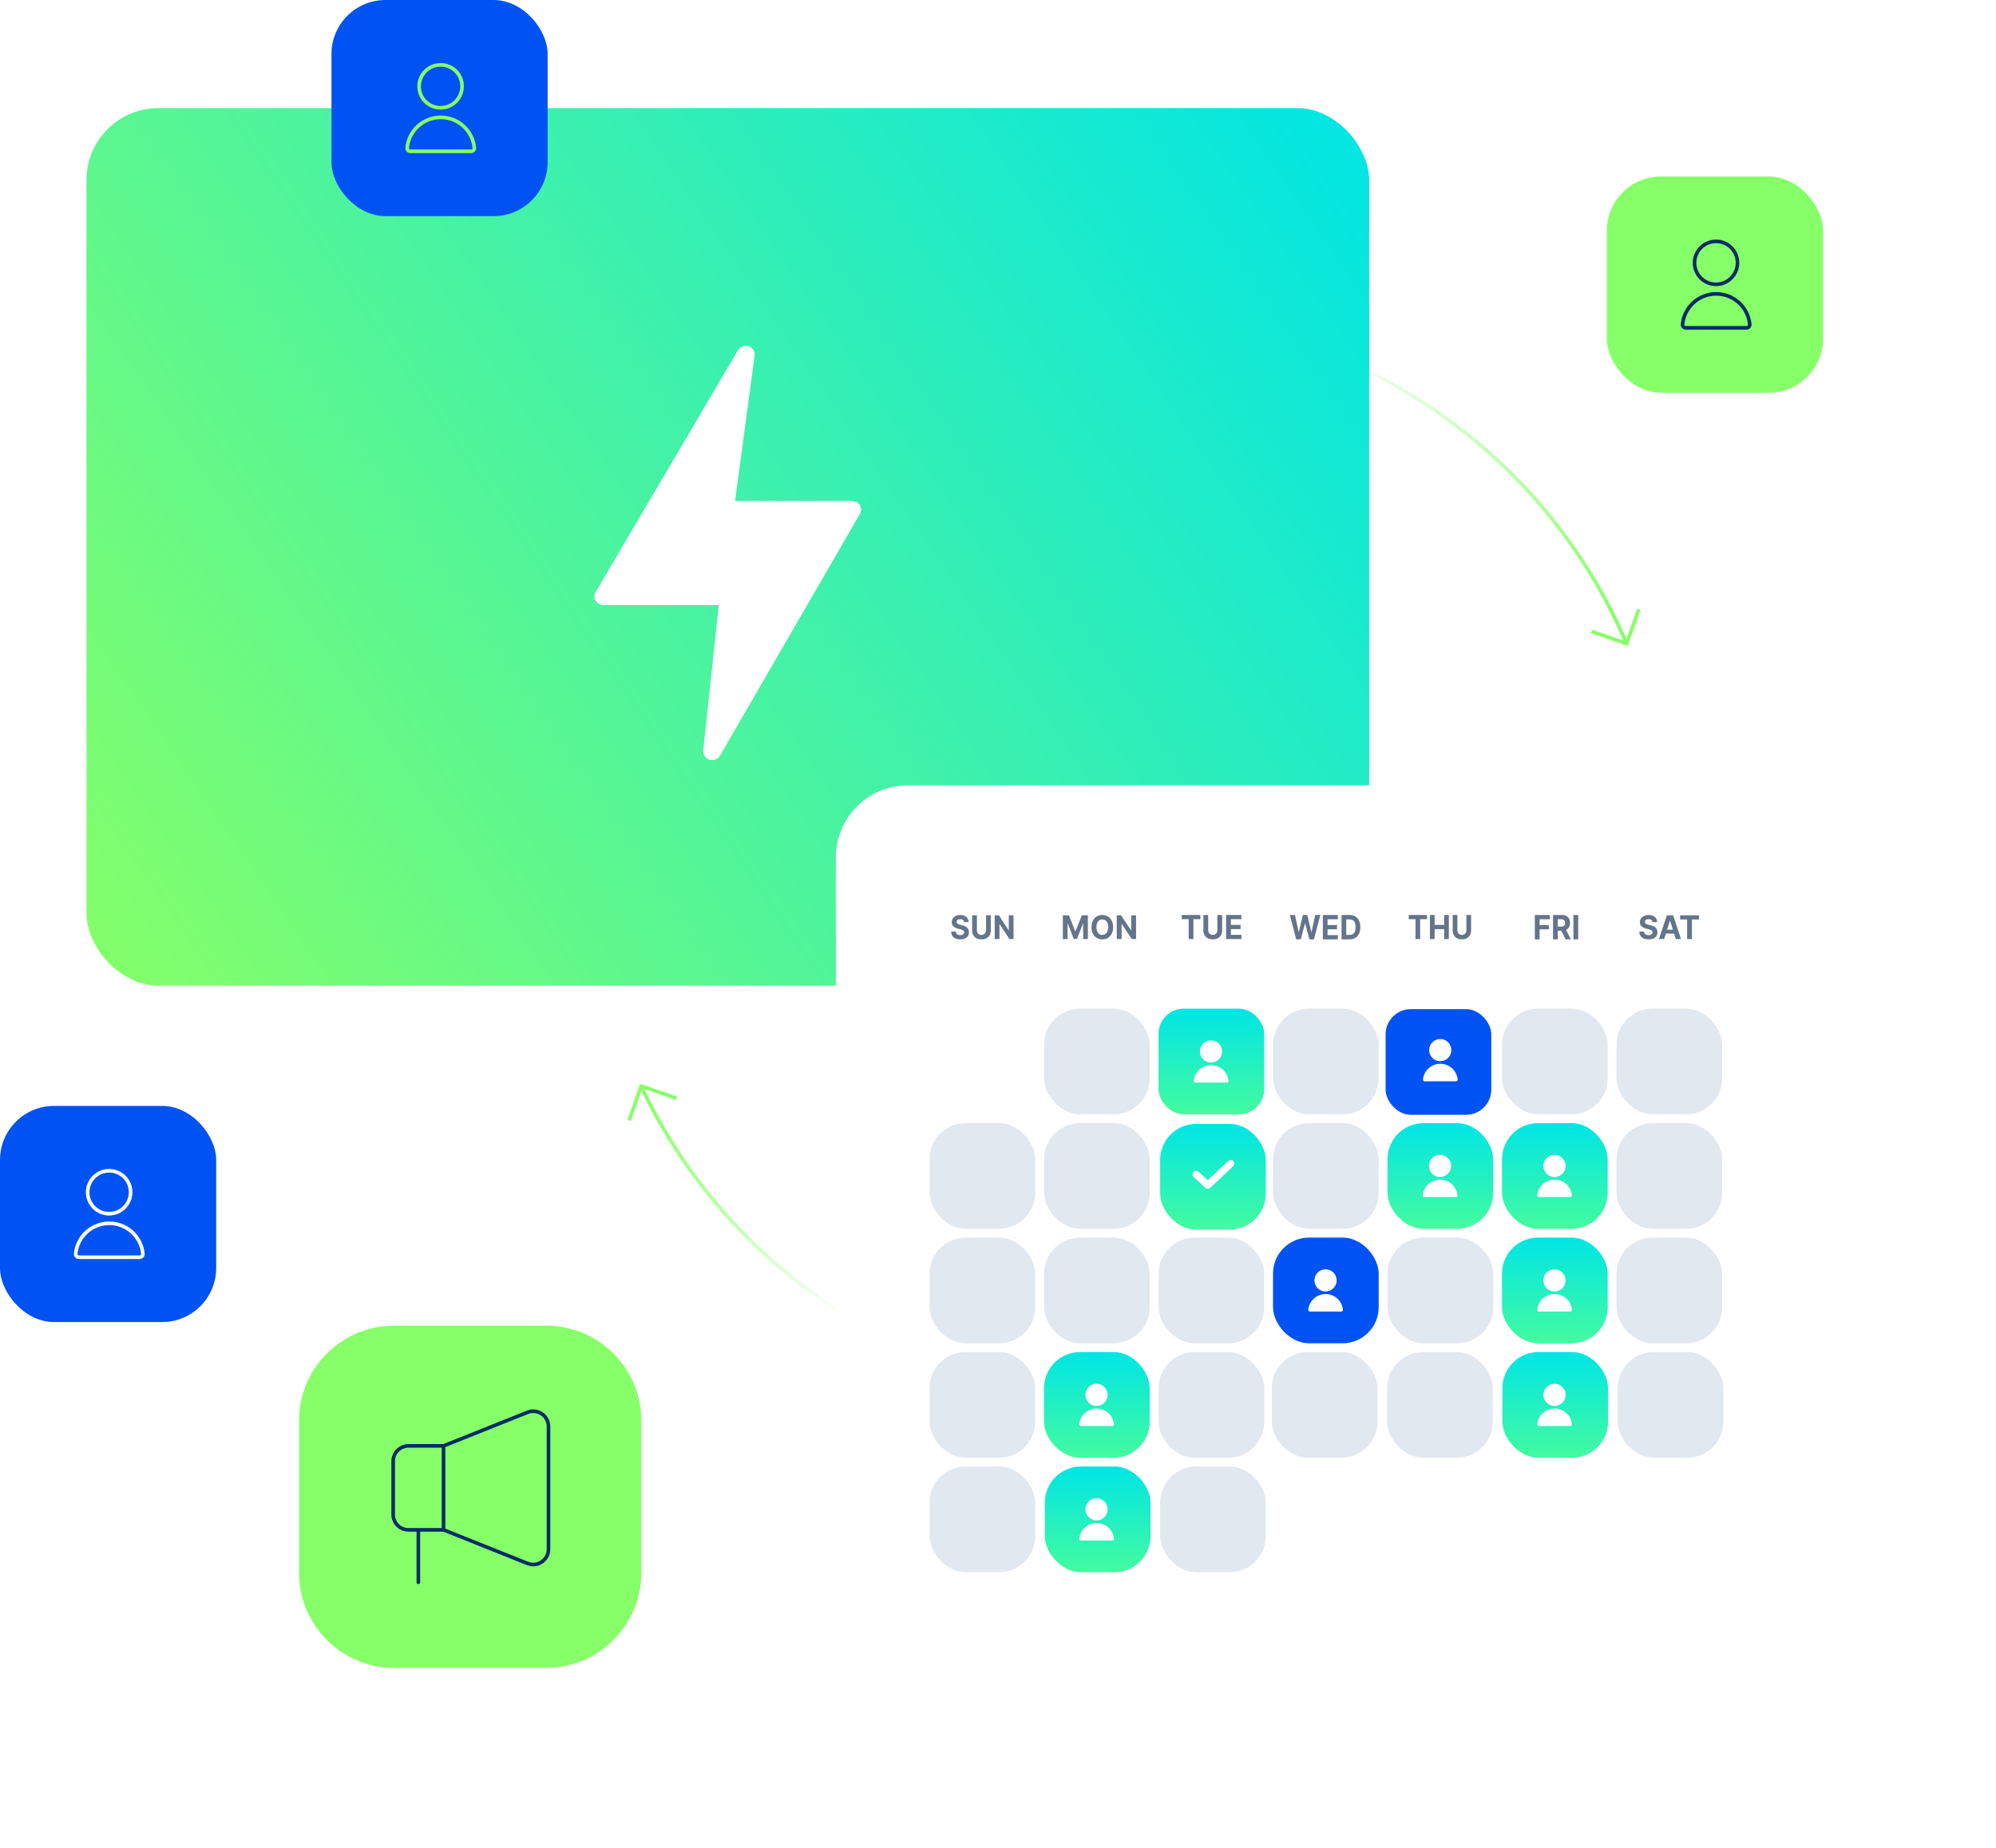 <svg width="554" height="513" viewBox="0 0 554 513" fill="none" xmlns="http://www.w3.org/2000/svg">
<g clip-path="url(#clip0_14_2066)">
<path d="M451.529 178.801C423.25 112.289 350.126 74.209 277.699 92.083C205.272 109.956 158.259 177.682 164.169 249.714" stroke="url(#paint0_linear_14_2066)" stroke-miterlimit="10"/>
<path d="M178.15 301.945C208.03 365.054 279.11 400.569 349.527 383.191C419.945 365.814 466.353 301.317 463.441 231.542" stroke="url(#paint1_linear_14_2066)" stroke-miterlimit="10"/>
<path d="M454.832 169.138L451.522 178.679L441.745 175.292" stroke="#86FF68" stroke-miterlimit="10"/>
<path d="M174.646 311.03L177.954 301.479L187.742 304.873" stroke="#86FF68" stroke-miterlimit="10"/>
</g>
<rect x="24" y="30" width="356.026" height="243.597" rx="20" fill="url(#paint2_linear_14_2066)"/>
<path d="M238.677 140.283C238.461 139.912 238.147 139.604 237.768 139.39C237.389 139.175 236.958 139.062 236.519 139.062H204.017L209.466 98.673C209.525 98.133 209.394 97.589 209.095 97.129C208.796 96.669 208.346 96.321 207.818 96.139C207.29 95.957 206.715 95.954 206.184 96.128C205.653 96.302 205.199 96.645 204.893 97.1L165.368 164.277C165.136 164.642 165.01 165.06 165.001 165.488C164.991 165.916 165.1 166.338 165.315 166.712C165.531 167.086 165.845 167.397 166.226 167.614C166.606 167.83 167.039 167.944 167.481 167.945H199.497L195.179 208.394C195.136 208.933 195.281 209.47 195.589 209.92C195.897 210.37 196.352 210.706 196.881 210.877C197.409 211.047 197.981 211.041 198.506 210.859C199.03 210.678 199.477 210.331 199.775 209.875L238.648 142.706C238.873 142.34 238.995 141.924 239 141.498C239.005 141.072 238.894 140.653 238.677 140.283Z" fill="white"/>
<rect x="446" y="49" width="60" height="60" rx="15" fill="#86FF68"/>
<path d="M476.287 67C475.107 67 473.953 67.35 472.972 68.006C471.991 68.661 471.226 69.593 470.775 70.683C470.323 71.774 470.205 72.973 470.435 74.131C470.665 75.288 471.234 76.352 472.068 77.186C472.902 78.02 473.966 78.589 475.123 78.819C476.281 79.049 477.48 78.931 478.57 78.479C479.661 78.028 480.593 77.263 481.248 76.282C481.904 75.3 482.254 74.147 482.254 72.967C482.257 72.182 482.105 71.405 481.806 70.68C481.508 69.954 481.068 69.295 480.514 68.74C479.959 68.186 479.3 67.746 478.574 67.448C477.849 67.149 477.072 66.997 476.287 67V67Z" stroke="#002C63" stroke-miterlimit="10" stroke-linecap="round" stroke-linejoin="round"/>
<path d="M484.773 91C484.897 91.001 485.02 90.975 485.133 90.925C485.247 90.876 485.349 90.802 485.432 90.711C485.515 90.619 485.578 90.511 485.617 90.393C485.656 90.275 485.669 90.151 485.657 90.027C485.427 87.713 484.346 85.567 482.622 84.005C480.899 82.444 478.656 81.579 476.331 81.579C474.005 81.579 471.762 82.444 470.039 84.005C468.315 85.567 467.234 87.713 467.005 90.027C466.992 90.151 467.005 90.275 467.044 90.393C467.083 90.511 467.146 90.619 467.229 90.711C467.313 90.802 467.414 90.876 467.528 90.925C467.641 90.975 467.764 91.001 467.888 91H484.773Z" stroke="#002C63" stroke-miterlimit="10" stroke-linecap="round" stroke-linejoin="round"/>
<rect y="307" width="60" height="60" rx="15" fill="#0053F2"/>
<path d="M30.287 325C29.107 325 27.953 325.35 26.972 326.006C25.991 326.661 25.226 327.593 24.774 328.683C24.323 329.774 24.205 330.973 24.435 332.131C24.665 333.288 25.233 334.352 26.068 335.186C26.902 336.02 27.966 336.589 29.123 336.819C30.28 337.049 31.48 336.931 32.571 336.479C33.661 336.028 34.593 335.263 35.248 334.282C35.904 333.301 36.254 332.147 36.254 330.967C36.257 330.182 36.105 329.405 35.806 328.68C35.508 327.954 35.068 327.295 34.514 326.74C33.959 326.186 33.3 325.746 32.574 325.448C31.849 325.149 31.072 324.997 30.287 325Z" fill="#0053F2" stroke="white" stroke-miterlimit="10" stroke-linecap="round" stroke-linejoin="round"/>
<path d="M38.773 349.001C38.897 349.001 39.02 348.976 39.133 348.926C39.247 348.877 39.349 348.803 39.432 348.712C39.515 348.62 39.578 348.512 39.617 348.394C39.656 348.276 39.669 348.152 39.657 348.028C39.428 345.714 38.346 343.568 36.622 342.006C34.899 340.445 32.656 339.58 30.331 339.58C28.005 339.58 25.762 340.445 24.039 342.006C22.315 343.568 21.234 345.714 21.005 348.028C20.992 348.152 21.005 348.276 21.044 348.394C21.083 348.512 21.146 348.62 21.229 348.712C21.313 348.803 21.414 348.877 21.528 348.926C21.641 348.976 21.764 349.001 21.888 349.001H38.773Z" fill="#0053F2" stroke="white" stroke-miterlimit="10" stroke-linecap="round" stroke-linejoin="round"/>
<rect x="92" width="60" height="60" rx="15" fill="#0053F2"/>
<path d="M122.287 18C121.107 18 119.953 18.35 118.972 19.006C117.991 19.661 117.226 20.593 116.775 21.683C116.323 22.774 116.205 23.973 116.435 25.131C116.665 26.288 117.234 27.352 118.068 28.186C118.902 29.02 119.966 29.589 121.123 29.819C122.281 30.049 123.48 29.931 124.57 29.479C125.661 29.028 126.593 28.263 127.248 27.282C127.904 26.3 128.254 25.147 128.254 23.967C128.257 23.182 128.105 22.405 127.806 21.68C127.508 20.954 127.068 20.295 126.514 19.74C125.959 19.186 125.3 18.746 124.574 18.448C123.849 18.149 123.072 17.997 122.287 18V18Z" stroke="#86FF68" stroke-miterlimit="10" stroke-linecap="round" stroke-linejoin="round"/>
<path d="M130.773 42C130.897 42.001 131.02 41.975 131.133 41.925C131.247 41.876 131.349 41.803 131.432 41.711C131.515 41.619 131.578 41.511 131.617 41.393C131.656 41.275 131.669 41.151 131.657 41.027C131.427 38.713 130.346 36.567 128.622 35.005C126.899 33.444 124.656 32.579 122.331 32.579C120.005 32.579 117.762 33.444 116.039 35.005C114.315 36.567 113.234 38.713 113.005 41.027C112.992 41.151 113.005 41.275 113.044 41.393C113.083 41.511 113.146 41.619 113.229 41.711C113.313 41.803 113.414 41.876 113.528 41.925C113.641 41.975 113.764 42.001 113.888 42H130.773Z" stroke="#86FF68" stroke-miterlimit="10" stroke-linecap="round" stroke-linejoin="round"/>
<path d="M83 394.389C83 379.815 94.815 368 109.389 368H151.611C166.185 368 178 379.815 178 394.389V436.611C178 451.185 166.185 463 151.611 463H109.389C94.815 463 83 451.185 83 436.611V394.389Z" fill="#86FF68"/>
<path d="M116.116 439.25V424.685M123.107 401.381H113.37C111.025 401.381 109.125 403.282 109.125 405.626V420.44C109.125 422.785 111.025 424.685 113.37 424.685H123.107M123.107 401.381V424.685M123.107 401.381L146.416 392.058C149.204 390.943 152.237 392.996 152.237 395.999V430.067C152.237 433.07 149.204 435.124 146.416 434.008L123.107 424.685" stroke="#002C63" stroke-linecap="round"/>
<g filter="url(#filter0_d_14_2066)">
<rect x="232" y="218" width="272" height="245" rx="20" fill="white"/>
</g>
<rect x="384.582" y="280.137" width="29.333" height="29.333" rx="7" fill="#0053F2"/>
<rect x="321.555" y="280" width="29.333" height="29.333" rx="7" fill="url(#paint3_linear_14_2066)"/>
<path d="M336.127 288.8C335.517 288.8 334.922 288.98 334.415 289.319C333.909 289.657 333.514 290.138 333.282 290.701C333.048 291.263 332.987 291.882 333.107 292.48C333.225 293.077 333.518 293.626 333.949 294.056C334.38 294.487 334.928 294.78 335.526 294.899C336.124 295.018 336.742 294.957 337.306 294.724C337.869 294.491 338.35 294.096 338.688 293.589C339.027 293.083 339.207 292.487 339.207 291.879C339.209 291.473 339.131 291.072 338.976 290.698C338.821 290.324 338.594 289.983 338.308 289.698C338.022 289.411 337.682 289.185 337.308 289.03C336.933 288.876 336.532 288.798 336.127 288.8H336.127Z" fill="white"/>
<path d="M340.506 300.533C340.57 300.533 340.633 300.52 340.691 300.494C340.75 300.468 340.802 300.431 340.846 300.384C340.889 300.336 340.921 300.28 340.942 300.219C340.961 300.158 340.968 300.094 340.962 300.031C340.843 298.837 340.285 297.729 339.396 296.923C338.507 296.118 337.349 295.672 336.149 295.672C334.949 295.672 333.791 296.118 332.901 296.923C332.011 297.729 331.453 298.837 331.335 300.031C331.328 300.094 331.335 300.158 331.355 300.219C331.376 300.28 331.408 300.335 331.451 300.384C331.494 300.431 331.546 300.468 331.605 300.494C331.664 300.52 331.728 300.533 331.791 300.533H340.507H340.506Z" fill="white"/>
<rect x="448.668" y="280" width="29.333" height="29.333" rx="10" fill="#E2E8F0"/>
<rect x="289.777" y="280" width="29.333" height="29.333" rx="10" fill="#E2E8F0"/>
<rect x="416.891" y="280" width="29.333" height="29.333" rx="10" fill="#E2E8F0"/>
<rect x="353.332" y="280" width="29.333" height="29.333" rx="10" fill="#E2E8F0"/>
<rect x="258" y="375.333" width="29.333" height="29.333" rx="10" fill="#E2E8F0"/>
<rect x="385" y="375.333" width="29.333" height="29.333" rx="10" fill="#E2E8F0"/>
<rect x="321.555" y="375.333" width="29.333" height="29.333" rx="10" fill="#E2E8F0"/>
<rect x="449" y="375.333" width="29.333" height="29.333" rx="10" fill="#E2E8F0"/>
<rect x="289.777" y="375.333" width="29.333" height="29.333" rx="10" fill="url(#paint4_linear_14_2066)"/>
<rect x="417" y="375.333" width="29.333" height="29.333" rx="10" fill="url(#paint5_linear_14_2066)"/>
<rect x="353" y="375.333" width="29.333" height="29.333" rx="10" fill="#E2E8F0"/>
<rect x="258" y="311.777" width="29.333" height="29.333" rx="10" fill="#E2E8F0"/>
<rect x="385.113" y="311.777" width="29.333" height="29.333" rx="10" fill="url(#paint6_linear_14_2066)"/>
<rect x="322" y="312" width="29.333" height="29.333" rx="10" fill="url(#paint7_linear_14_2066)"/>
<rect x="448.668" y="311.777" width="29.333" height="29.333" rx="10" fill="#E2E8F0"/>
<rect x="289.777" y="311.777" width="29.333" height="29.333" rx="10" fill="#E2E8F0"/>
<rect x="416.891" y="311.777" width="29.333" height="29.333" rx="10" fill="url(#paint8_linear_14_2066)"/>
<rect x="353.332" y="311.777" width="29.333" height="29.333" rx="10" fill="#E2E8F0"/>
<rect x="258" y="407.11" width="29.333" height="29.333" rx="10" fill="#E2E8F0"/>
<rect x="322" y="407.11" width="29.333" height="29.333" rx="10" fill="#E2E8F0"/>
<rect x="290" y="407.11" width="29.333" height="29.333" rx="10" fill="url(#paint9_linear_14_2066)"/>
<rect x="258" y="343.555" width="29.333" height="29.333" rx="10" fill="#E2E8F0"/>
<rect x="385.113" y="343.555" width="29.333" height="29.333" rx="10" fill="#E2E8F0"/>
<rect x="321.555" y="343.555" width="29.333" height="29.333" rx="10" fill="#E2E8F0"/>
<rect x="448.668" y="343.555" width="29.333" height="29.333" rx="10" fill="#E2E8F0"/>
<rect x="289.777" y="343.555" width="29.333" height="29.333" rx="10" fill="#E2E8F0"/>
<rect x="416.891" y="343.555" width="29.333" height="29.333" rx="10" fill="url(#paint10_linear_14_2066)"/>
<rect x="353.332" y="343.555" width="29.333" height="29.333" rx="10" fill="#0053F2"/>
<path d="M399.685 320.577C399.076 320.577 398.481 320.758 397.974 321.096C397.467 321.435 397.073 321.915 396.84 322.478C396.607 323.041 396.545 323.66 396.665 324.257C396.784 324.855 397.077 325.403 397.508 325.834C397.938 326.264 398.487 326.557 399.085 326.676C399.682 326.795 400.301 326.734 400.865 326.501C401.427 326.268 401.908 325.873 402.247 325.367C402.585 324.86 402.766 324.264 402.766 323.656C402.768 323.251 402.689 322.85 402.535 322.475C402.38 322.101 402.153 321.761 401.867 321.475C401.58 321.188 401.241 320.962 400.866 320.808C400.492 320.653 400.091 320.575 399.686 320.577H399.685Z" fill="white"/>
<path d="M404.064 332.311C404.129 332.311 404.192 332.299 404.25 332.273C404.309 332.247 404.361 332.209 404.405 332.162C404.448 332.115 404.48 332.058 404.5 331.998C404.52 331.937 404.527 331.873 404.521 331.809C404.402 330.615 403.844 329.507 402.954 328.702C402.065 327.896 400.907 327.45 399.707 327.45C398.508 327.45 397.35 327.897 396.46 328.702C395.57 329.507 395.011 330.615 394.893 331.809C394.886 331.873 394.893 331.937 394.914 331.998C394.934 332.058 394.967 332.114 395.009 332.162C395.052 332.209 395.105 332.247 395.164 332.273C395.222 332.299 395.286 332.311 395.35 332.311H404.066H404.064Z" fill="white"/>
<path d="M399.744 288.428C399.134 288.428 398.539 288.608 398.033 288.947C397.526 289.285 397.131 289.766 396.899 290.329C396.666 290.891 396.604 291.51 396.724 292.108C396.843 292.705 397.136 293.254 397.566 293.684C397.997 294.115 398.546 294.408 399.143 294.527C399.741 294.645 400.359 294.585 400.923 294.352C401.486 294.118 401.967 293.724 402.305 293.217C402.644 292.711 402.825 292.115 402.825 291.507C402.826 291.101 402.748 290.7 402.593 290.326C402.439 289.952 402.212 289.611 401.926 289.325C401.639 289.039 401.299 288.813 400.925 288.658C400.551 288.504 400.149 288.426 399.745 288.428H399.744Z" fill="white"/>
<path d="M404.123 300.161C404.187 300.161 404.251 300.148 404.309 300.122C404.368 300.096 404.419 300.059 404.463 300.012C404.506 299.964 404.538 299.908 404.559 299.847C404.578 299.786 404.586 299.722 404.579 299.659C404.461 298.464 403.902 297.357 403.013 296.551C402.124 295.746 400.966 295.3 399.766 295.3C398.566 295.3 397.408 295.746 396.518 296.551C395.628 297.357 395.07 298.464 394.952 299.659C394.945 299.722 394.952 299.786 394.972 299.847C394.993 299.908 395.025 299.963 395.068 300.012C395.111 300.059 395.164 300.096 395.223 300.122C395.281 300.148 395.345 300.161 395.408 300.161H404.125H404.123Z" fill="white"/>
<path d="M431.462 320.577C430.853 320.577 430.258 320.758 429.751 321.096C429.245 321.435 428.85 321.915 428.618 322.478C428.384 323.041 428.323 323.66 428.442 324.257C428.561 324.855 428.854 325.403 429.285 325.834C429.716 326.264 430.264 326.557 430.862 326.676C431.46 326.795 432.078 326.734 432.642 326.501C433.205 326.268 433.686 325.873 434.024 325.367C434.363 324.86 434.543 324.264 434.543 323.656C434.545 323.251 434.466 322.85 434.312 322.475C434.157 322.101 433.93 321.761 433.644 321.475C433.358 321.188 433.018 320.962 432.644 320.808C432.269 320.653 431.868 320.575 431.463 320.577H431.462Z" fill="white"/>
<path d="M435.842 332.311C435.906 332.311 435.969 332.299 436.027 332.273C436.086 332.247 436.138 332.209 436.182 332.162C436.225 332.115 436.257 332.058 436.278 331.998C436.297 331.937 436.304 331.873 436.298 331.809C436.179 330.615 435.621 329.507 434.732 328.702C433.843 327.896 432.685 327.45 431.485 327.45C430.285 327.45 429.127 327.897 428.237 328.702C427.347 329.507 426.789 330.615 426.671 331.809C426.664 331.873 426.671 331.937 426.691 331.998C426.712 332.058 426.744 332.114 426.787 332.162C426.83 332.209 426.882 332.247 426.941 332.273C426.999 332.299 427.064 332.311 427.127 332.311H435.843H435.842Z" fill="white"/>
<path d="M431.462 352.355C430.853 352.355 430.258 352.535 429.751 352.873C429.245 353.212 428.85 353.693 428.618 354.255C428.384 354.818 428.323 355.437 428.442 356.035C428.561 356.632 428.854 357.181 429.285 357.611C429.716 358.042 430.264 358.335 430.862 358.453C431.46 358.572 432.078 358.511 432.642 358.278C433.205 358.045 433.686 357.65 434.024 357.144C434.363 356.637 434.543 356.042 434.543 355.433C434.545 355.028 434.466 354.627 434.312 354.253C434.157 353.878 433.93 353.538 433.644 353.252C433.358 352.965 433.018 352.74 432.644 352.585C432.269 352.43 431.868 352.353 431.463 352.355H431.462Z" fill="white"/>
<path d="M435.842 364.087C435.906 364.087 435.969 364.075 436.027 364.049C436.086 364.023 436.138 363.986 436.182 363.938C436.225 363.891 436.257 363.835 436.278 363.774C436.297 363.713 436.304 363.649 436.298 363.585C436.179 362.391 435.621 361.284 434.732 360.478C433.843 359.672 432.685 359.227 431.485 359.227C430.285 359.227 429.127 359.673 428.237 360.478C427.347 361.284 426.789 362.391 426.671 363.585C426.664 363.649 426.671 363.713 426.691 363.774C426.712 363.835 426.744 363.89 426.787 363.938C426.83 363.986 426.882 364.023 426.941 364.049C426.999 364.075 427.064 364.087 427.127 364.087H435.843H435.842Z" fill="white"/>
<path d="M367.908 352.355C367.298 352.355 366.703 352.535 366.197 352.873C365.69 353.212 365.295 353.693 365.063 354.255C364.83 354.818 364.768 355.437 364.888 356.035C365.007 356.632 365.3 357.181 365.73 357.611C366.161 358.042 366.71 358.335 367.307 358.453C367.905 358.572 368.523 358.511 369.087 358.278C369.65 358.045 370.131 357.65 370.469 357.144C370.808 356.637 370.989 356.042 370.989 355.433C370.99 355.028 370.912 354.627 370.757 354.253C370.603 353.878 370.376 353.538 370.09 353.252C369.803 352.965 369.463 352.74 369.089 352.585C368.715 352.43 368.313 352.353 367.909 352.355H367.908Z" fill="white"/>
<path d="M372.287 364.087C372.351 364.087 372.415 364.075 372.473 364.049C372.532 364.023 372.584 363.986 372.627 363.938C372.67 363.891 372.702 363.835 372.723 363.774C372.743 363.713 372.75 363.649 372.743 363.585C372.625 362.391 372.066 361.284 371.177 360.478C370.288 359.672 369.13 359.227 367.93 359.227C366.73 359.227 365.572 359.673 364.682 360.478C363.792 361.284 363.234 362.391 363.116 363.585C363.109 363.649 363.116 363.713 363.137 363.774C363.157 363.835 363.189 363.89 363.232 363.938C363.275 363.986 363.328 364.023 363.387 364.049C363.445 364.075 363.509 364.087 363.573 364.087H372.289H372.287Z" fill="white"/>
<path d="M431.462 384.133C430.853 384.133 430.258 384.313 429.751 384.652C429.245 384.99 428.85 385.471 428.618 386.034C428.384 386.596 428.323 387.215 428.442 387.813C428.561 388.41 428.854 388.959 429.285 389.389C429.716 389.82 430.264 390.113 430.862 390.232C431.46 390.351 432.078 390.29 432.642 390.057C433.205 389.824 433.686 389.429 434.024 388.922C434.363 388.416 434.543 387.82 434.543 387.212C434.545 386.806 434.466 386.405 434.312 386.031C434.157 385.657 433.93 385.316 433.644 385.031C433.358 384.744 433.018 384.518 432.644 384.363C432.269 384.209 431.868 384.131 431.463 384.133H431.462Z" fill="white"/>
<path d="M435.842 395.866C435.906 395.866 435.969 395.853 436.027 395.827C436.086 395.801 436.138 395.764 436.182 395.717C436.225 395.669 436.257 395.613 436.278 395.552C436.297 395.492 436.304 395.427 436.298 395.364C436.179 394.17 435.621 393.062 434.732 392.256C433.843 391.451 432.685 391.005 431.485 391.005C430.285 391.005 429.127 391.451 428.237 392.256C427.347 393.062 426.789 394.17 426.671 395.364C426.664 395.427 426.671 395.492 426.691 395.552C426.712 395.613 426.744 395.668 426.787 395.717C426.83 395.764 426.882 395.801 426.941 395.827C426.999 395.853 427.064 395.866 427.127 395.866H435.843H435.842Z" fill="white"/>
<path d="M304.349 384.133C303.74 384.133 303.145 384.313 302.638 384.652C302.132 384.99 301.737 385.471 301.504 386.034C301.271 386.596 301.209 387.215 301.329 387.813C301.448 388.41 301.741 388.959 302.172 389.389C302.602 389.82 303.151 390.113 303.749 390.232C304.347 390.351 304.965 390.29 305.529 390.057C306.092 389.824 306.572 389.429 306.911 388.922C307.249 388.416 307.43 387.82 307.43 387.212C307.432 386.806 307.353 386.405 307.199 386.031C307.044 385.657 306.817 385.316 306.531 385.031C306.244 384.744 305.905 384.518 305.53 384.363C305.156 384.209 304.755 384.131 304.35 384.133H304.349Z" fill="white"/>
<path d="M308.728 395.866C308.793 395.866 308.856 395.853 308.914 395.827C308.973 395.801 309.025 395.764 309.069 395.717C309.112 395.669 309.144 395.613 309.164 395.552C309.184 395.492 309.191 395.427 309.185 395.364C309.066 394.17 308.508 393.062 307.619 392.256C306.73 391.451 305.572 391.005 304.372 391.005C303.172 391.005 302.014 391.451 301.124 392.256C300.234 393.062 299.675 394.17 299.557 395.364C299.55 395.427 299.557 395.492 299.578 395.552C299.598 395.613 299.631 395.668 299.674 395.717C299.716 395.764 299.769 395.801 299.828 395.827C299.886 395.853 299.951 395.866 300.014 395.866H308.73H308.728Z" fill="white"/>
<path d="M304.349 415.911C303.74 415.911 303.145 416.092 302.638 416.43C302.132 416.769 301.737 417.249 301.504 417.812C301.271 418.375 301.209 418.994 301.329 419.591C301.448 420.189 301.741 420.737 302.172 421.168C302.602 421.598 303.151 421.891 303.749 422.01C304.347 422.129 304.965 422.068 305.529 421.835C306.092 421.602 306.572 421.207 306.911 420.701C307.249 420.194 307.43 419.598 307.43 418.99C307.432 418.585 307.353 418.184 307.199 417.809C307.044 417.435 306.817 417.095 306.531 416.809C306.244 416.522 305.905 416.296 305.53 416.142C305.156 415.987 304.755 415.909 304.35 415.911H304.349Z" fill="white"/>
<path d="M308.728 427.644C308.793 427.644 308.856 427.632 308.914 427.606C308.973 427.58 309.025 427.542 309.069 427.495C309.112 427.448 309.144 427.391 309.164 427.331C309.184 427.27 309.191 427.206 309.185 427.142C309.066 425.948 308.508 424.84 307.619 424.035C306.73 423.229 305.572 422.783 304.372 422.783C303.172 422.783 302.014 423.23 301.124 424.035C300.234 424.84 299.675 425.948 299.557 427.142C299.55 427.206 299.557 427.27 299.578 427.331C299.598 427.391 299.631 427.447 299.674 427.495C299.716 427.542 299.769 427.58 299.828 427.606C299.886 427.632 299.951 427.644 300.014 427.644H308.73H308.728Z" fill="white"/>
<path d="M332 326L335.225 329L341.605 323" stroke="white" stroke-width="2" stroke-miterlimit="10" stroke-linecap="round" stroke-linejoin="round"/>
<path d="M267.587 255.984C267.563 255.724 267.458 255.523 267.273 255.379C267.088 255.236 266.837 255.164 266.52 255.164C266.305 255.164 266.123 255.196 265.975 255.26C265.827 255.323 265.713 255.409 265.634 255.521C265.556 255.632 265.518 255.759 265.518 255.9C265.514 256.018 265.537 256.121 265.588 256.209C265.641 256.297 265.713 256.373 265.804 256.437C265.896 256.499 266.001 256.554 266.121 256.601C266.241 256.646 266.369 256.685 266.505 256.717L267.066 256.858C267.338 256.923 267.588 257.008 267.816 257.116C268.043 257.223 268.24 257.355 268.407 257.511C268.574 257.668 268.703 257.852 268.794 258.064C268.887 258.276 268.935 258.52 268.937 258.794C268.935 259.197 268.838 259.546 268.645 259.842C268.454 260.136 268.177 260.364 267.816 260.527C267.456 260.688 267.022 260.768 266.514 260.768C266.01 260.768 265.572 260.687 265.198 260.524C264.826 260.361 264.535 260.12 264.326 259.8C264.119 259.479 264.01 259.081 264 258.607H265.277C265.291 258.828 265.351 259.013 265.457 259.161C265.564 259.306 265.708 259.417 265.886 259.492C266.067 259.565 266.272 259.601 266.499 259.601C266.723 259.601 266.917 259.567 267.081 259.498C267.248 259.43 267.377 259.334 267.468 259.212C267.56 259.09 267.605 258.949 267.605 258.791C267.605 258.643 267.564 258.519 267.48 258.418C267.399 258.317 267.279 258.231 267.121 258.161C266.964 258.09 266.772 258.026 266.545 257.968L265.865 257.788C265.339 257.653 264.923 257.441 264.619 257.154C264.314 256.867 264.163 256.48 264.165 255.993C264.163 255.595 264.263 255.246 264.466 254.949C264.671 254.651 264.953 254.418 265.31 254.251C265.668 254.084 266.074 254 266.53 254C266.993 254 267.397 254.084 267.743 254.251C268.09 254.418 268.36 254.651 268.553 254.949C268.746 255.246 268.846 255.592 268.852 255.984H267.587Z" fill="#64748B"/>
<path d="M273.68 254.09H275V258.366C275 258.846 274.891 259.267 274.674 259.627C274.458 259.987 274.157 260.268 273.768 260.469C273.38 260.668 272.928 260.768 272.412 260.768C271.894 260.768 271.441 260.668 271.053 260.469C270.665 260.268 270.363 259.987 270.148 259.627C269.933 259.267 269.825 258.846 269.825 258.366V254.09H271.144V258.247C271.144 258.498 271.196 258.721 271.3 258.916C271.406 259.111 271.554 259.264 271.745 259.376C271.936 259.487 272.158 259.543 272.412 259.543C272.668 259.543 272.891 259.487 273.08 259.376C273.271 259.264 273.418 259.111 273.522 258.916C273.627 258.721 273.68 258.498 273.68 258.247V254.09Z" fill="#64748B"/>
<path d="M281.306 254.09V260.675H280.166L277.451 256.53H277.405V260.675H276.085V254.09H277.244L279.938 258.231H279.993V254.09H281.306Z" fill="#64748B"/>
<path d="M295 254.09H296.671L298.436 258.516H298.511L300.276 254.09H301.947V260.678H300.632V256.39H300.579L298.921 260.646H298.026L296.367 256.374H296.314V260.678H295V254.09Z" fill="#64748B"/>
<path d="M308.952 257.384C308.952 258.102 308.82 258.714 308.555 259.218C308.292 259.722 307.933 260.107 307.478 260.372C307.025 260.636 306.516 260.768 305.951 260.768C305.382 260.768 304.871 260.635 304.418 260.369C303.965 260.103 303.607 259.718 303.345 259.214C303.082 258.71 302.95 258.1 302.95 257.384C302.95 256.666 303.082 256.054 303.345 255.55C303.607 255.047 303.965 254.663 304.418 254.399C304.871 254.133 305.382 254 305.951 254C306.516 254 307.025 254.133 307.478 254.399C307.933 254.663 308.292 255.047 308.555 255.55C308.82 256.054 308.952 256.666 308.952 257.384ZM307.578 257.384C307.578 256.919 307.511 256.526 307.375 256.207C307.241 255.887 307.053 255.645 306.809 255.48C306.564 255.315 306.279 255.232 305.951 255.232C305.624 255.232 305.338 255.315 305.094 255.48C304.85 255.645 304.66 255.887 304.524 256.207C304.391 256.526 304.324 256.919 304.324 257.384C304.324 257.849 304.391 258.242 304.524 258.561C304.66 258.881 304.85 259.123 305.094 259.288C305.338 259.454 305.624 259.536 305.951 259.536C306.279 259.536 306.564 259.454 306.809 259.288C307.053 259.123 307.241 258.881 307.375 258.561C307.511 258.242 307.578 257.849 307.578 257.384Z" fill="#64748B"/>
<path d="M315.316 254.09V260.678H314.146L311.358 256.532H311.311V260.678H309.956V254.09H311.145L313.911 258.233H313.967V254.09H315.316Z" fill="#64748B"/>
<path d="M328 255.163V254H333.159V255.163H331.236V260.674H329.923V255.163H328Z" fill="#64748B"/>
<path d="M337.888 254H339.216V258.334C339.216 258.821 339.107 259.246 338.888 259.611C338.671 259.976 338.368 260.261 337.977 260.465C337.587 260.667 337.132 260.768 336.612 260.768C336.091 260.768 335.635 260.667 335.244 260.465C334.854 260.261 334.55 259.976 334.333 259.611C334.117 259.246 334.008 258.821 334.008 258.334V254H335.336V258.213C335.336 258.468 335.389 258.693 335.493 258.891C335.599 259.089 335.748 259.244 335.941 259.357C336.133 259.47 336.357 259.527 336.612 259.527C336.87 259.527 337.094 259.47 337.284 259.357C337.476 259.244 337.624 259.089 337.729 258.891C337.835 258.693 337.888 258.468 337.888 258.213V254Z" fill="#64748B"/>
<path d="M340.309 260.674V254H344.541V255.163H341.637V256.754H344.324V257.917H341.637V259.51H344.554V260.674H340.309Z" fill="#64748B"/>
<path d="M359.765 260.768L358 254H359.425L360.446 258.703H360.497L361.624 254H362.843L363.967 258.713H364.021L365.042 254H366.467L364.702 260.768H363.431L362.256 256.343H362.208L361.036 260.768H359.765Z" fill="#64748B"/>
<path d="M367.165 260.768V254H371.322V255.18H368.469V256.793H371.108V257.972H368.469V259.588H371.334V260.768H367.165Z" fill="#64748B"/>
<path d="M374.545 260.768H372.359V254H374.563C375.184 254 375.718 254.135 376.166 254.406C376.614 254.675 376.958 255.062 377.199 255.566C377.442 256.071 377.563 256.675 377.563 257.377C377.563 258.082 377.442 258.688 377.199 259.195C376.958 259.702 376.612 260.091 376.16 260.362C375.71 260.633 375.172 260.768 374.545 260.768ZM373.663 259.542H374.491C374.877 259.542 375.201 259.467 375.464 259.317C375.729 259.165 375.928 258.931 376.06 258.613C376.195 258.294 376.262 257.882 376.262 257.377C376.262 256.877 376.195 256.469 376.06 256.151C375.928 255.834 375.73 255.601 375.467 255.451C375.204 255.301 374.88 255.226 374.494 255.226H373.663V259.542Z" fill="#64748B"/>
<path d="M391 255.163V254H396.055V255.163H394.171V260.674H392.884V255.163H391Z" fill="#64748B"/>
<path d="M396.888 260.674V254H398.189V256.754H400.831V254H402.13V260.674H400.831V257.917H398.189V260.674H396.888Z" fill="#64748B"/>
<path d="M407.005 254H408.306V258.334C408.306 258.821 408.199 259.246 407.985 259.611C407.772 259.976 407.475 260.261 407.092 260.465C406.709 260.667 406.263 260.768 405.754 260.768C405.243 260.768 404.797 260.667 404.414 260.465C404.031 260.261 403.734 259.976 403.521 259.611C403.309 259.246 403.203 258.821 403.203 258.334V254H404.504V258.213C404.504 258.468 404.555 258.693 404.657 258.891C404.762 259.089 404.908 259.244 405.096 259.357C405.284 259.47 405.504 259.527 405.754 259.527C406.007 259.527 406.226 259.47 406.413 259.357C406.601 259.244 406.746 259.089 406.848 258.891C406.953 258.693 407.005 258.468 407.005 258.213V254Z" fill="#64748B"/>
<path d="M426 260.768V254H430.156V255.18H427.327V256.793H429.88V257.972H427.327V260.768H426Z" fill="#64748B"/>
<path d="M431.048 260.768V254H433.525C433.999 254 434.403 254.091 434.738 254.274C435.075 254.455 435.332 254.712 435.508 255.044C435.685 255.375 435.774 255.764 435.774 256.211C435.774 256.66 435.684 257.047 435.504 257.371C435.325 257.693 435.064 257.939 434.723 258.111C434.384 258.283 433.973 258.369 433.491 258.369H431.833V257.219H433.276C433.53 257.219 433.74 257.181 433.908 257.106C434.075 257.032 434.2 256.919 434.282 256.769C434.365 256.62 434.407 256.433 434.407 256.211C434.407 255.986 434.365 255.797 434.282 255.642C434.2 255.488 434.074 255.371 433.905 255.292C433.737 255.211 433.526 255.17 433.27 255.17H432.375V260.768H431.048ZM434.438 257.688L435.998 260.768H434.533L433.007 257.688H434.438Z" fill="#64748B"/>
<path d="M438.039 254V260.768H436.712V254H438.039Z" fill="#64748B"/>
<path d="M458.659 255.984C458.634 255.724 458.527 255.523 458.339 255.379C458.15 255.236 457.894 255.164 457.571 255.164C457.351 255.164 457.166 255.196 457.015 255.26C456.863 255.323 456.747 255.409 456.666 255.521C456.588 255.632 456.548 255.759 456.548 255.9C456.544 256.018 456.568 256.121 456.62 256.209C456.674 256.297 456.747 256.373 456.84 256.437C456.934 256.499 457.041 256.554 457.164 256.601C457.286 256.646 457.417 256.685 457.555 256.717L458.127 256.858C458.405 256.923 458.66 257.008 458.892 257.116C459.124 257.223 459.325 257.355 459.495 257.511C459.665 257.668 459.797 257.852 459.89 258.064C459.986 258.276 460.034 258.52 460.036 258.794C460.034 259.197 459.935 259.546 459.738 259.842C459.543 260.136 459.261 260.364 458.892 260.527C458.525 260.688 458.083 260.768 457.565 260.768C457.051 260.768 456.603 260.687 456.222 260.524C455.842 260.361 455.546 260.12 455.333 259.8C455.121 259.479 455.01 259.081 455 258.607H456.303C456.317 258.828 456.378 259.013 456.486 259.161C456.596 259.306 456.742 259.417 456.924 259.492C457.109 259.565 457.317 259.601 457.549 259.601C457.777 259.601 457.975 259.567 458.143 259.498C458.313 259.43 458.445 259.334 458.538 259.212C458.631 259.09 458.678 258.949 458.678 258.791C458.678 258.643 458.635 258.519 458.55 258.418C458.467 258.317 458.345 258.231 458.183 258.161C458.024 258.09 457.828 258.026 457.596 257.968L456.903 257.788C456.366 257.653 455.942 257.441 455.631 257.154C455.32 256.867 455.166 256.48 455.168 255.993C455.166 255.595 455.268 255.246 455.476 254.949C455.685 254.651 455.972 254.418 456.337 254.251C456.702 254.084 457.116 254 457.58 254C458.053 254 458.465 254.084 458.818 254.251C459.172 254.418 459.448 254.651 459.645 254.949C459.841 255.246 459.943 255.592 459.949 255.984H458.659Z" fill="#64748B"/>
<path d="M461.894 260.675H460.451L462.649 254.09H464.384L466.579 260.675H465.136L463.541 255.595H463.492L461.894 260.675ZM461.804 258.087H465.211V259.173H461.804V258.087Z" fill="#64748B"/>
<path d="M466.325 255.238V254.09H471.554V255.238H469.604V260.675H468.274V255.238H466.325Z" fill="#64748B"/>
<defs>
<filter id="filter0_d_14_2066" x="182" y="168" width="372" height="345" filterUnits="userSpaceOnUse" color-interpolation-filters="sRGB">
<feFlood flood-opacity="0" result="BackgroundImageFix"/>
<feColorMatrix in="SourceAlpha" type="matrix" values="0 0 0 0 0 0 0 0 0 0 0 0 0 0 0 0 0 0 127 0" result="hardAlpha"/>
<feOffset/>
<feGaussianBlur stdDeviation="25"/>
<feComposite in2="hardAlpha" operator="out"/>
<feColorMatrix type="matrix" values="0 0 0 0 0 0 0 0 0 0 0 0 0 0 0 0 0 0 0.1 0"/>
<feBlend mode="normal" in2="BackgroundImageFix" result="effect1_dropShadow_14_2066"/>
<feBlend mode="normal" in="SourceGraphic" in2="effect1_dropShadow_14_2066" result="shape"/>
</filter>
<linearGradient id="paint0_linear_14_2066" x1="447.695" y1="173.438" x2="364.992" y2="99.042" gradientUnits="userSpaceOnUse">
<stop stop-color="#86FF68"/>
<stop offset="1" stop-color="#86FF68" stop-opacity="0"/>
</linearGradient>
<linearGradient id="paint1_linear_14_2066" x1="178.25" y1="306.039" x2="235.589" y2="367.661" gradientUnits="userSpaceOnUse">
<stop stop-color="#86FF68"/>
<stop offset="1" stop-color="#86FF68" stop-opacity="0"/>
</linearGradient>
<linearGradient id="paint2_linear_14_2066" x1="24.306" y1="274.294" x2="379.96" y2="30.952" gradientUnits="userSpaceOnUse">
<stop stop-color="#86FF68"/>
<stop offset="1" stop-color="#00E5E5"/>
</linearGradient>
<linearGradient id="paint3_linear_14_2066" x1="336.221" y1="280" x2="336.221" y2="309.333" gradientUnits="userSpaceOnUse">
<stop stop-color="#00E5E5"/>
<stop offset="1" stop-color="#44FB9F"/>
</linearGradient>
<linearGradient id="paint4_linear_14_2066" x1="304.444" y1="375.333" x2="304.444" y2="404.666" gradientUnits="userSpaceOnUse">
<stop stop-color="#00E5E5"/>
<stop offset="1" stop-color="#44FB9F"/>
</linearGradient>
<linearGradient id="paint5_linear_14_2066" x1="431.667" y1="375.333" x2="431.667" y2="404.666" gradientUnits="userSpaceOnUse">
<stop stop-color="#00E5E5"/>
<stop offset="1" stop-color="#44FB9F"/>
</linearGradient>
<linearGradient id="paint6_linear_14_2066" x1="399.78" y1="311.777" x2="399.78" y2="341.111" gradientUnits="userSpaceOnUse">
<stop stop-color="#00E5E5"/>
<stop offset="1" stop-color="#44FB9F"/>
</linearGradient>
<linearGradient id="paint7_linear_14_2066" x1="336.667" y1="312" x2="336.667" y2="341.333" gradientUnits="userSpaceOnUse">
<stop stop-color="#00E5E5"/>
<stop offset="1" stop-color="#44FB9F"/>
</linearGradient>
<linearGradient id="paint8_linear_14_2066" x1="431.557" y1="311.777" x2="431.557" y2="341.111" gradientUnits="userSpaceOnUse">
<stop stop-color="#00E5E5"/>
<stop offset="1" stop-color="#44FB9F"/>
</linearGradient>
<linearGradient id="paint9_linear_14_2066" x1="304.667" y1="407.11" x2="304.667" y2="436.444" gradientUnits="userSpaceOnUse">
<stop stop-color="#00E5E5"/>
<stop offset="1" stop-color="#44FB9F"/>
</linearGradient>
<linearGradient id="paint10_linear_14_2066" x1="431.557" y1="343.555" x2="431.557" y2="372.888" gradientUnits="userSpaceOnUse">
<stop stop-color="#00E5E5"/>
<stop offset="1" stop-color="#44FB9F"/>
</linearGradient>
<clipPath id="clip0_14_2066">
<rect width="300.85" height="306.86" fill="white" transform="translate(427.027 54.717) rotate(76.138)"/>
</clipPath>
</defs>
</svg>
